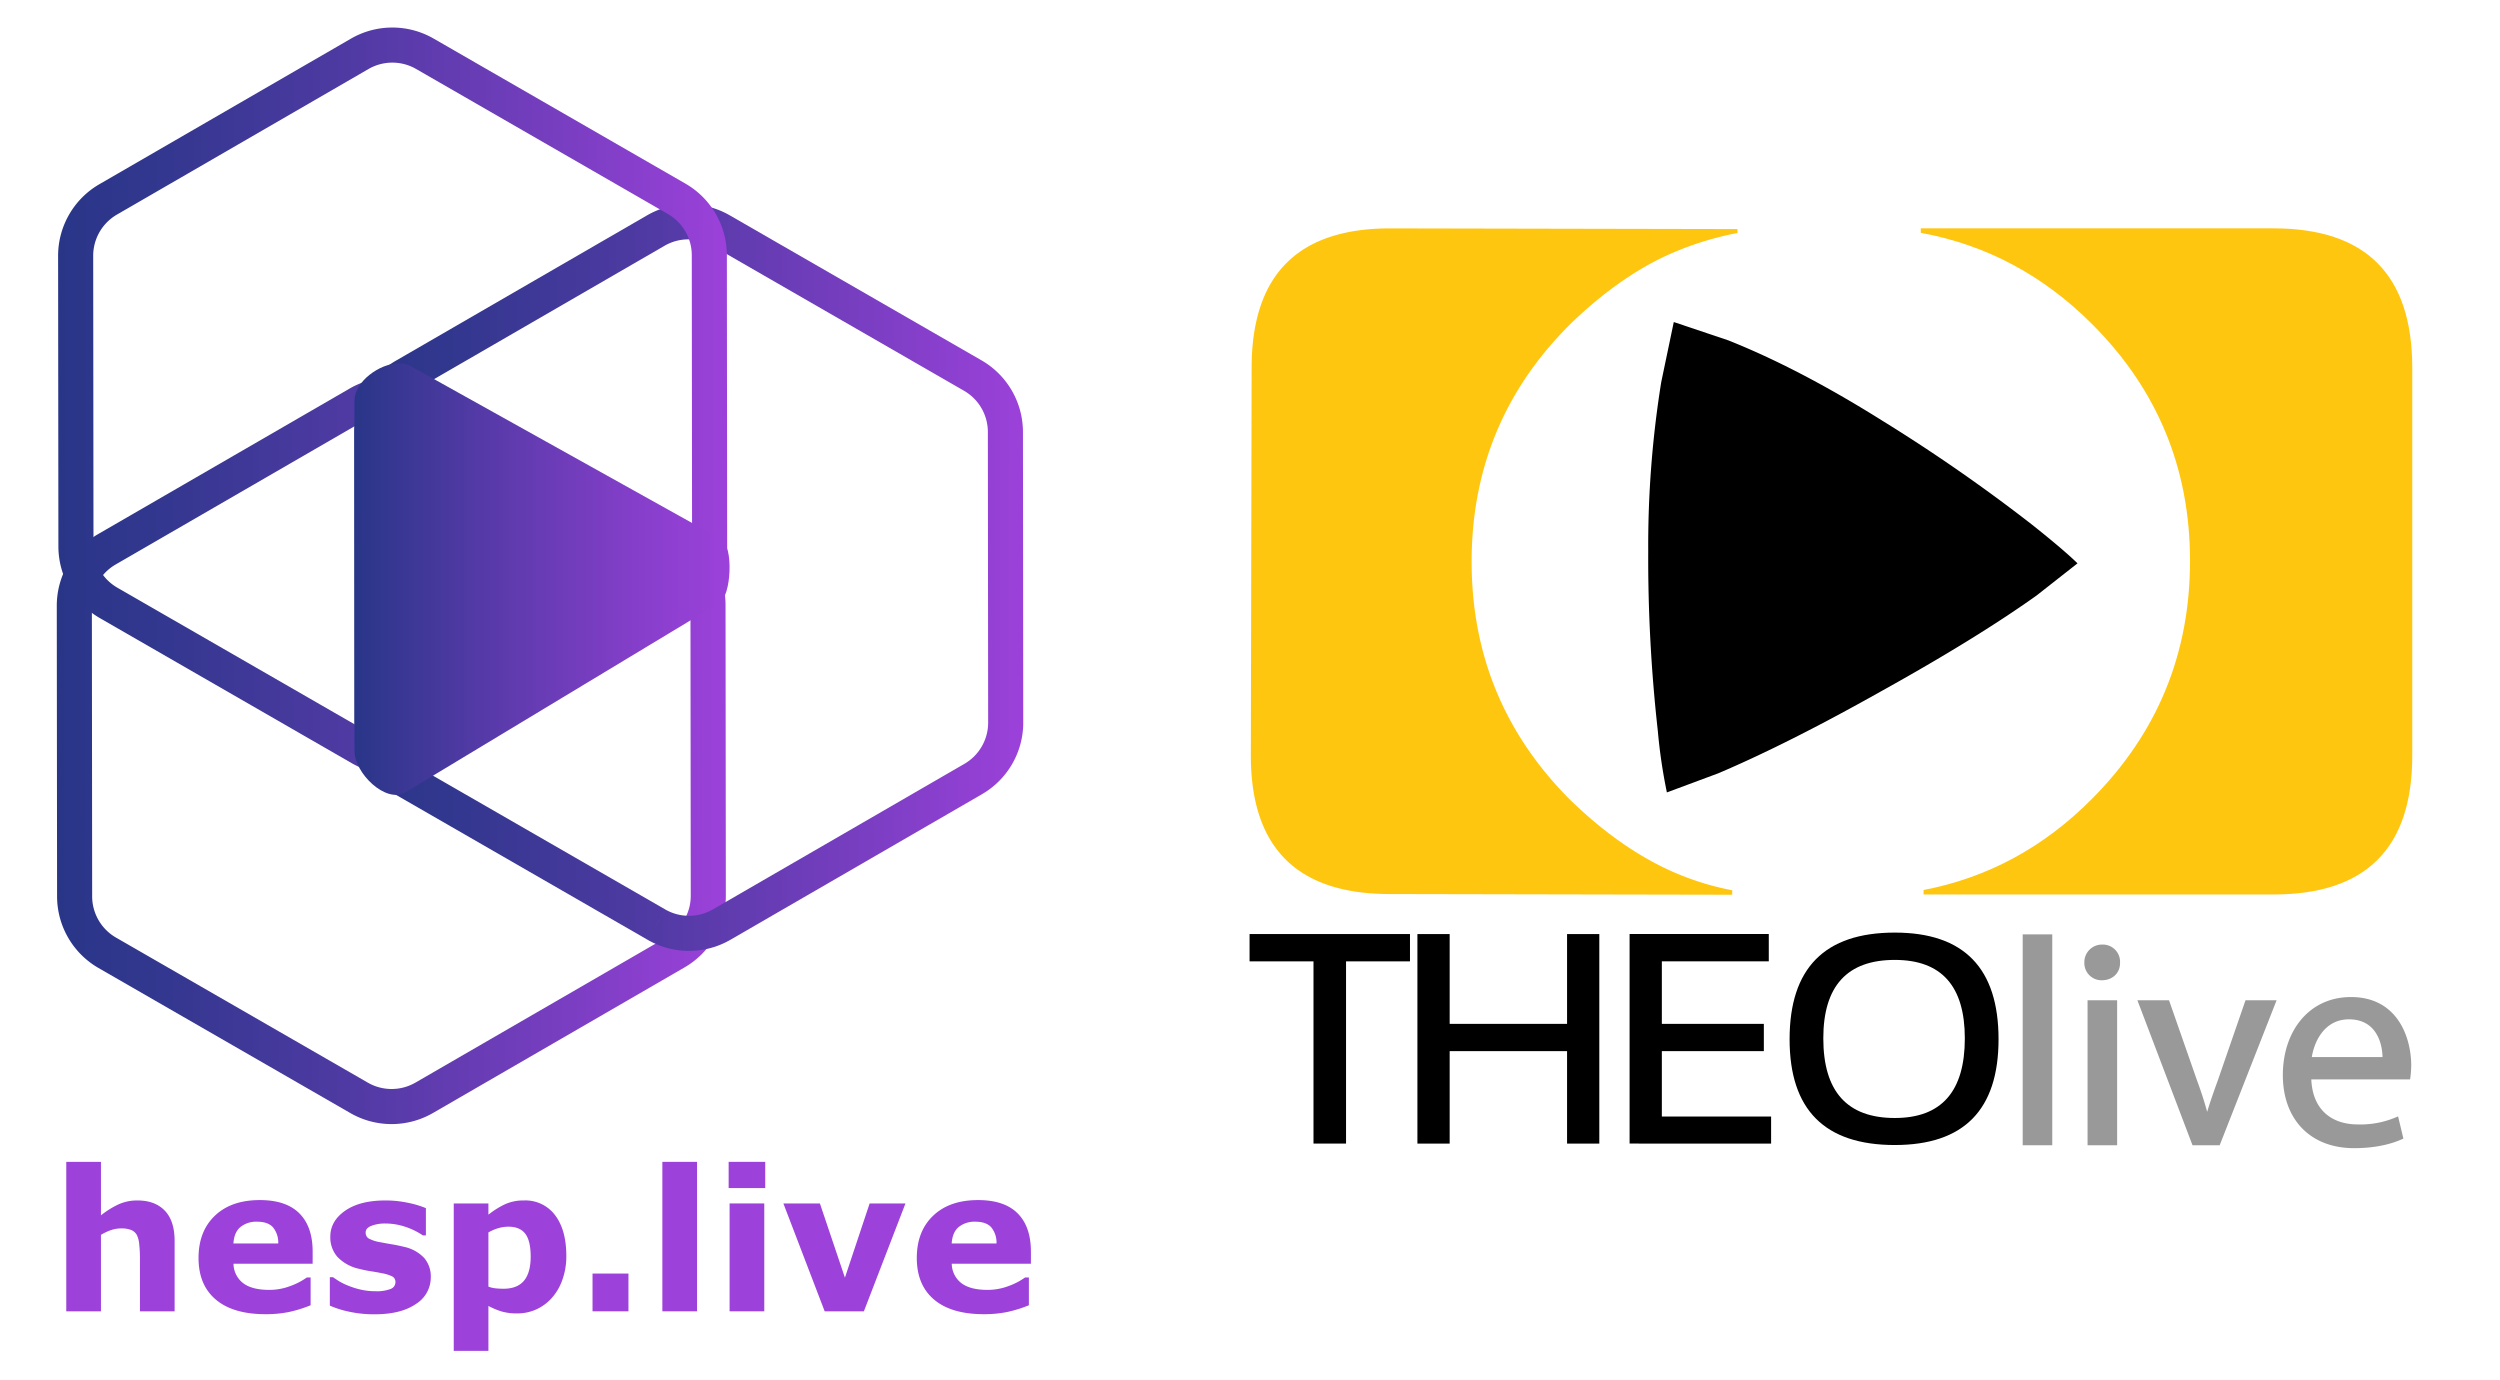<svg id="Layer_1" data-name="Layer 1" xmlns="http://www.w3.org/2000/svg" xmlns:xlink="http://www.w3.org/1999/xlink" viewBox="0 0 855 472"><defs><style>.cls-1{fill:none;}.cls-2{fill:#ffc60f;}.cls-3{fill:#999;stroke:#999;stroke-miterlimit:10;stroke-width:1.341px;}.cls-4{clip-path:url(#clip-path);}.cls-5{clip-path:url(#clip-path-2);}.cls-6{fill:url(#linear-gradient);}.cls-7{fill:url(#linear-gradient-2);}.cls-8{fill:url(#linear-gradient-3);}.cls-9{clip-path:url(#clip-path-3);}.cls-10{fill:url(#linear-gradient-4);}.cls-11{fill:#9c41da;}</style><clipPath id="clip-path"><rect class="cls-1" x="19" y="9" width="333.567" height="453"/></clipPath><clipPath id="clip-path-2"><rect class="cls-1" x="19.002" y="9" width="333.565" height="453"/></clipPath><linearGradient id="linear-gradient" x1="487.949" y1="-940.079" x2="488.949" y2="-940.079" gradientTransform="matrix(229.65, 0, 0, -229.65, -112038.495, -215632.331)" gradientUnits="userSpaceOnUse"><stop offset="0" stop-color="#293688"/><stop offset="0.156" stop-color="#33378f"/><stop offset="0.423" stop-color="#4e3aa2"/><stop offset="0.764" stop-color="#7a3ec2"/><stop offset="1" stop-color="#9c41da"/></linearGradient><linearGradient id="linear-gradient-2" x1="487.949" y1="-940.079" x2="488.949" y2="-940.079" gradientTransform="matrix(229.65, 0, 0, -229.65, -111936.782, -215691.563)" xlink:href="#linear-gradient"/><linearGradient id="linear-gradient-3" x1="487.949" y1="-940.079" x2="488.949" y2="-940.079" gradientTransform="matrix(229.65, 0, 0, -229.65, -112038.043, -215752.005)" xlink:href="#linear-gradient"/><clipPath id="clip-path-3"><path class="cls-1" d="M121.249,136.866V256.87c0,7.581,10.685,17.986,17.31,14.157l107.436-64.804c4.176-2.414,4.898-19.274.76-21.75L140.663,125.319a8.071,8.071,0,0,0-4.19-1.062c-6.729,0-15.224,6.377-15.224,12.609"/></clipPath><linearGradient id="linear-gradient-4" x1="486.328" y1="-944.895" x2="487.328" y2="-944.895" gradientTransform="matrix(128.269, 0, 0, -128.269, -62259.8, -121001.647)" gradientUnits="userSpaceOnUse"><stop offset="0" stop-color="#293688"/><stop offset="0.427" stop-color="#603baf"/><stop offset="0.807" stop-color="#8b3fce"/><stop offset="1" stop-color="#9c41da"/></linearGradient></defs><g id="PathID_5" data-name="PathID 5"><path class="cls-2" d="M536.941,110.943q-33.544,33.409-33.642,80.857-.096,47.637,33.315,81.375,15.278,14.952,31.328,23.02a93.88,93.88,0,0,0,24.472,8.277L592.412,306l-117.273-.236q-47.446-.095-47.351-47.54l.267-132.579Q428.151,78.01,475.597,78.105l118.612.239-.003,1.339a105.745,105.745,0,0,0-26.034,8.557q-15.897,7.813-31.23,22.703"/></g><g id="PathID_6" data-name="PathID 6"><path d="M696.516,203.656q-20.696,14.748-53.461,32.925-31.586,17.753-55.393,27.884l-17.587,6.541a183.663,183.663,0,0,1-3.11-21.128,531.077,531.077,0,0,1-3.271-61.559,352.324,352.324,0,0,1,4.449-57.645l4.292-20.538,18.66,6.273q24.24,9.652,52.551,27.402a580.391,580.391,0,0,1,51.424,35.713q10.716,8.526,15.438,13.138l-13.991,10.993"/></g><g id="PathID_7" data-name="PathID 7"><path class="cls-2" d="M824.991,125.767v132.669q0,47.48-47.478,47.478H657.862v-1.533q32.934-6.315,57.625-31.204,33.5-33.696,33.502-81.363,0-47.48-33.502-80.98-25.08-25.081-58.582-31.205V78.098H777.514q47.479,0,47.478,47.67"/></g><g id="PathID_1" data-name="PathID 1"><path d="M482.212,319.443v9.343H460.347v62.315h-11.131v-62.315H427.353v-9.343h54.86"/></g><g id="PathID_2" data-name="PathID 2"><path d="M484.754,391.1V319.443H495.786V350.153h40.15V319.443h11.029v71.658H535.936V359.496H495.786v31.605H484.754"/></g><g id="PathID_3" data-name="PathID 3"><path d="M604.925,319.443v9.343H568.351V350.153h34.884v9.343h-34.884v22.363h37.368v9.241H557.32V319.438h47.605"/></g><g id="PathID_4" data-name="PathID 4"><path d="M648.02,382.354q23.952,0,23.951-27.233,0-26.832-23.951-26.832-24.45,0-24.449,26.832,0,27.233,24.449,27.233M612.041,355.421q0-36.476,35.979-36.474,35.481,0,35.481,36.474,0,36.176-35.481,36.177-35.979,0-35.979-36.177"/></g><path class="cls-3" d="M692.43,320.228h8.773v70.778h-8.773Z"/><path class="cls-3" d="M724.384,329.2c.1,2.991-2.093,5.383-5.582,5.383a5.216,5.216,0,0,1-5.283-5.383,5.345,5.345,0,0,1,5.483-5.483A5.207,5.207,0,0,1,724.384,329.2Zm-9.769,61.807v-48.249h8.773v48.249Z"/><path class="cls-3" d="M741.329,342.757l9.47,27.115a124.111,124.111,0,0,1,3.888,12.361h.299c1.097-3.987,2.492-7.975,4.087-12.361l9.37-27.115h9.172l-18.941,48.249h-8.374l-18.343-48.249Z"/><path class="cls-3" d="M789.775,368.477c.2,11.863,7.776,16.747,16.548,16.747a31.722,31.722,0,0,0,13.358-2.492l1.496,6.28c-3.091,1.396-8.374,2.991-16.05,2.991-14.854,0-23.726-9.77-23.726-24.324,0-14.555,8.573-26.019,22.629-26.019,15.751,0,19.938,13.857,19.938,22.729a33.117,33.117,0,0,1-.299,4.087Zm25.72-6.28c.1-5.582-2.293-14.255-12.162-14.255-8.872,0-12.76,8.174-13.458,14.255Z"/><g id="Artwork_5" data-name="Artwork 5"><g class="cls-4"><g class="cls-5"><path class="cls-6" d="M122.801,375.461,119.806,380.66,33.688,331.056l-.001-0A28.294,28.294,0,0,1,19.519,306.568l-.1-99.381,0-.028a28.297,28.297,0,0,1,14.117-24.487h0l86.022-49.777-.001.001a28.285,28.285,0,0,1,28.289-.032l86.121,49.607a28.292,28.292,0,0,1,14.169,24.486l.1,99.383v.029a28.289,28.289,0,0,1-14.123,24.485L148.097,380.632l-.001.001a28.295,28.295,0,0,1-28.29.028l2.995-5.199,2.995-5.199a16.295,16.295,0,0,0,16.292-.016l-.001.001,86.074-49.811-.055.032a16.288,16.288,0,0,0,8.131-14.098v-.022h0l-.1-99.377a16.292,16.292,0,0,0-8.159-14.1L141.857,143.262a16.285,16.285,0,0,0-16.287.018h0L39.548,193.057l.001-.001a16.296,16.296,0,0,0-8.131,14.102l0,.016.1,99.381a16.293,16.293,0,0,0,8.16,14.102h0l86.117,49.604Z"/><path class="cls-7" d="M224.514,316.23l-2.995,5.199-86.118-49.604-.001-0A28.294,28.294,0,0,1,121.232,247.337l-.1-99.381,0-.028a28.297,28.297,0,0,1,14.117-24.487h0l86.022-49.777-.001.001a28.285,28.285,0,0,1,28.289-.032l86.121,49.607A28.292,28.292,0,0,1,349.85,147.726l.1,99.383v.006l0,.023a28.289,28.289,0,0,1-14.122,24.485l-86.017,49.779-.001.001a28.295,28.295,0,0,1-28.29.028l2.995-5.199,2.995-5.199a16.295,16.295,0,0,0,16.292-.016l-.001.001,86.018-49.779A16.288,16.288,0,0,0,337.95,247.137l0-.023h0l-.1-99.377a16.292,16.292,0,0,0-8.159-14.1l-86.121-49.607a16.285,16.285,0,0,0-16.287.018h0l-86.022,49.777.002-.001a16.296,16.296,0,0,0-8.131,14.102l0,.016.1,99.381a16.293,16.293,0,0,0,8.16,14.102h0l86.117,49.604Z"/><path class="cls-8" d="M123.253,255.789l-2.995,5.199-86.118-49.604-.001-0a28.294,28.294,0,0,1-14.168-24.488l-.1-99.381,0-.028a28.297,28.297,0,0,1,14.117-24.487l.002-.001,86.021-49.776-.001.001a28.285,28.285,0,0,1,28.289-.032l86.121,49.607a28.292,28.292,0,0,1,14.169,24.486l.1,99.383v.029a28.289,28.289,0,0,1-14.123,24.485l.001-0-86.018,49.779-.001.001a28.295,28.295,0,0,1-28.29.028l2.995-5.199,2.995-5.199a16.295,16.295,0,0,0,16.292-.016l-.001.001,86.073-49.811-.054.031a16.288,16.288,0,0,0,8.131-14.098v-.022h0l-.1-99.377A16.292,16.292,0,0,0,228.43,73.197L142.309,23.59a16.285,16.285,0,0,0-16.287.018h0L40,73.385l.002-.001a16.296,16.296,0,0,0-8.131,14.102l0,.016.1,99.381a16.293,16.293,0,0,0,8.16,14.102l-.001-0,86.118,49.604Z"/></g><g class="cls-9"><rect class="cls-10" x="121.249" y="124.257" width="129.644" height="150.599"/></g><g class="cls-5"><path class="cls-11" d="M59.721,448.466h-11.86v-18.296a42.962,42.962,0,0,0-.229-4.453,9.308,9.308,0,0,0-.789-3.268,3.931,3.931,0,0,0-1.921-1.773,8.98,8.98,0,0,0-3.532-.558,10.758,10.758,0,0,0-3.265.526,17.4,17.4,0,0,0-3.599,1.676v26.146h-11.86v-51.113h11.86v18.296a30.144,30.144,0,0,1,6.053-3.777,15.455,15.455,0,0,1,6.445-1.315q5.973,0,9.332,3.484,3.366,3.483,3.365,10.412Z"/><path class="cls-11" d="M106.924,432.207H79.856a8.5,8.5,0,0,0,3.303,6.636q3.035,2.3,8.95,2.298a20.108,20.108,0,0,0,7.261-1.347,22.753,22.753,0,0,0,5.549-2.891h1.315v9.494a44.04,44.04,0,0,1-7.554,2.333,39.428,39.428,0,0,1-7.851.722q-11.104,0-17.016-4.992-5.912-4.995-5.913-14.225,0-9.133,5.601-14.47,5.596-5.338,15.356-5.337,9,0,13.533,4.55,4.533,4.546,4.534,13.088Zm-11.76-6.932a8.275,8.275,0,0,0-1.84-5.585q-1.742-1.871-5.421-1.872a8.669,8.669,0,0,0-5.617,1.775q-2.199,1.774-2.462,5.682Z"/><path class="cls-11" d="M147.329,436.772a10.695,10.695,0,0,1-5.124,9.214q-5.124,3.499-14.026,3.5a39.962,39.962,0,0,1-8.936-.922,33.735,33.735,0,0,1-6.439-2.037v-9.723h1.086q.885.627,2.053,1.364a20.86,20.86,0,0,0,3.3,1.594,27.098,27.098,0,0,0,4.173,1.296,22.034,22.034,0,0,0,4.992.542,12.972,12.972,0,0,0,5.157-.771,2.456,2.456,0,0,0,1.675-2.284,2.118,2.118,0,0,0-.986-1.953,12.832,12.832,0,0,0-3.744-1.167q-1.314-.295-3.565-.641a38.017,38.017,0,0,1-4.089-.838,14.487,14.487,0,0,1-7.455-4.09,10.104,10.104,0,0,1-2.433-6.913q0-5.322,5.041-8.853,5.043-3.531,13.783-3.532a36.759,36.759,0,0,1,7.934.838,31.966,31.966,0,0,1,5.927,1.792v9.327h-1.018a24.009,24.009,0,0,0-5.995-2.94,21.294,21.294,0,0,0-6.816-1.134,12.912,12.912,0,0,0-4.814.79q-1.952.787-1.953,2.233a2.389,2.389,0,0,0,.886,2.004,12.09,12.09,0,0,0,4.173,1.38c1.205.24,2.5.477,3.893.706q2.085.346,4.187.87a13.173,13.173,0,0,1,6.9,3.828,9.681,9.681,0,0,1,2.233,6.52"/><path class="cls-11" d="M193.68,429.514a23.659,23.659,0,0,1-1.395,8.308,18.33,18.33,0,0,1-3.659,6.178,15.971,15.971,0,0,1-5.348,3.874,15.704,15.704,0,0,1-6.398,1.315,18.419,18.419,0,0,1-5.348-.674,25.669,25.669,0,0,1-4.494-1.888v15.373h-11.857v-50.424h11.857v3.845a28.62,28.62,0,0,1,5.561-3.516,15.108,15.108,0,0,1,6.546-1.347,12.656,12.656,0,0,1,10.712,5.06q3.819,5.059,3.823,13.896m-12.188.245q0-5.379-1.835-7.805-1.839-2.429-5.8-2.427a12.403,12.403,0,0,0-3.443.509,14.47,14.47,0,0,0-3.376,1.457v18.533a9.441,9.441,0,0,0,2.524.59c.895.087,1.779.132,2.657.132q4.683,0,6.978-2.74,2.295-2.736,2.295-8.249"/><rect class="cls-11" x="202.647" y="435.557" width="12.285" height="12.91"/><rect class="cls-11" x="226.527" y="397.354" width="11.86" height="51.113"/><path class="cls-11" d="M261.71,406.321H249.196v-8.969H261.71Zm-.329,42.146h-11.86V411.576h11.86Z"/><polygon class="cls-11" points="309.668 411.577 295.446 448.468 282.042 448.468 267.917 411.577 280.404 411.577 288.964 436.969 297.415 411.577 309.668 411.577"/><path class="cls-11" d="M352.569,432.207h-27.068a8.5,8.5,0,0,0,3.303,6.636q3.034,2.3,8.95,2.298a20.108,20.108,0,0,0,7.261-1.347,22.753,22.753,0,0,0,5.549-2.891h1.315v9.494a44.039,44.039,0,0,1-7.554,2.333,39.427,39.427,0,0,1-7.851.722q-11.104,0-17.016-4.992-5.912-4.995-5.913-14.225,0-9.133,5.601-14.47,5.597-5.338,15.356-5.337,9,0,13.533,4.55,4.533,4.546,4.534,13.088Zm-11.76-6.932a8.275,8.275,0,0,0-1.84-5.585q-1.741-1.871-5.421-1.872a8.669,8.669,0,0,0-5.617,1.775q-2.199,1.774-2.462,5.682Z"/></g></g></g></svg>